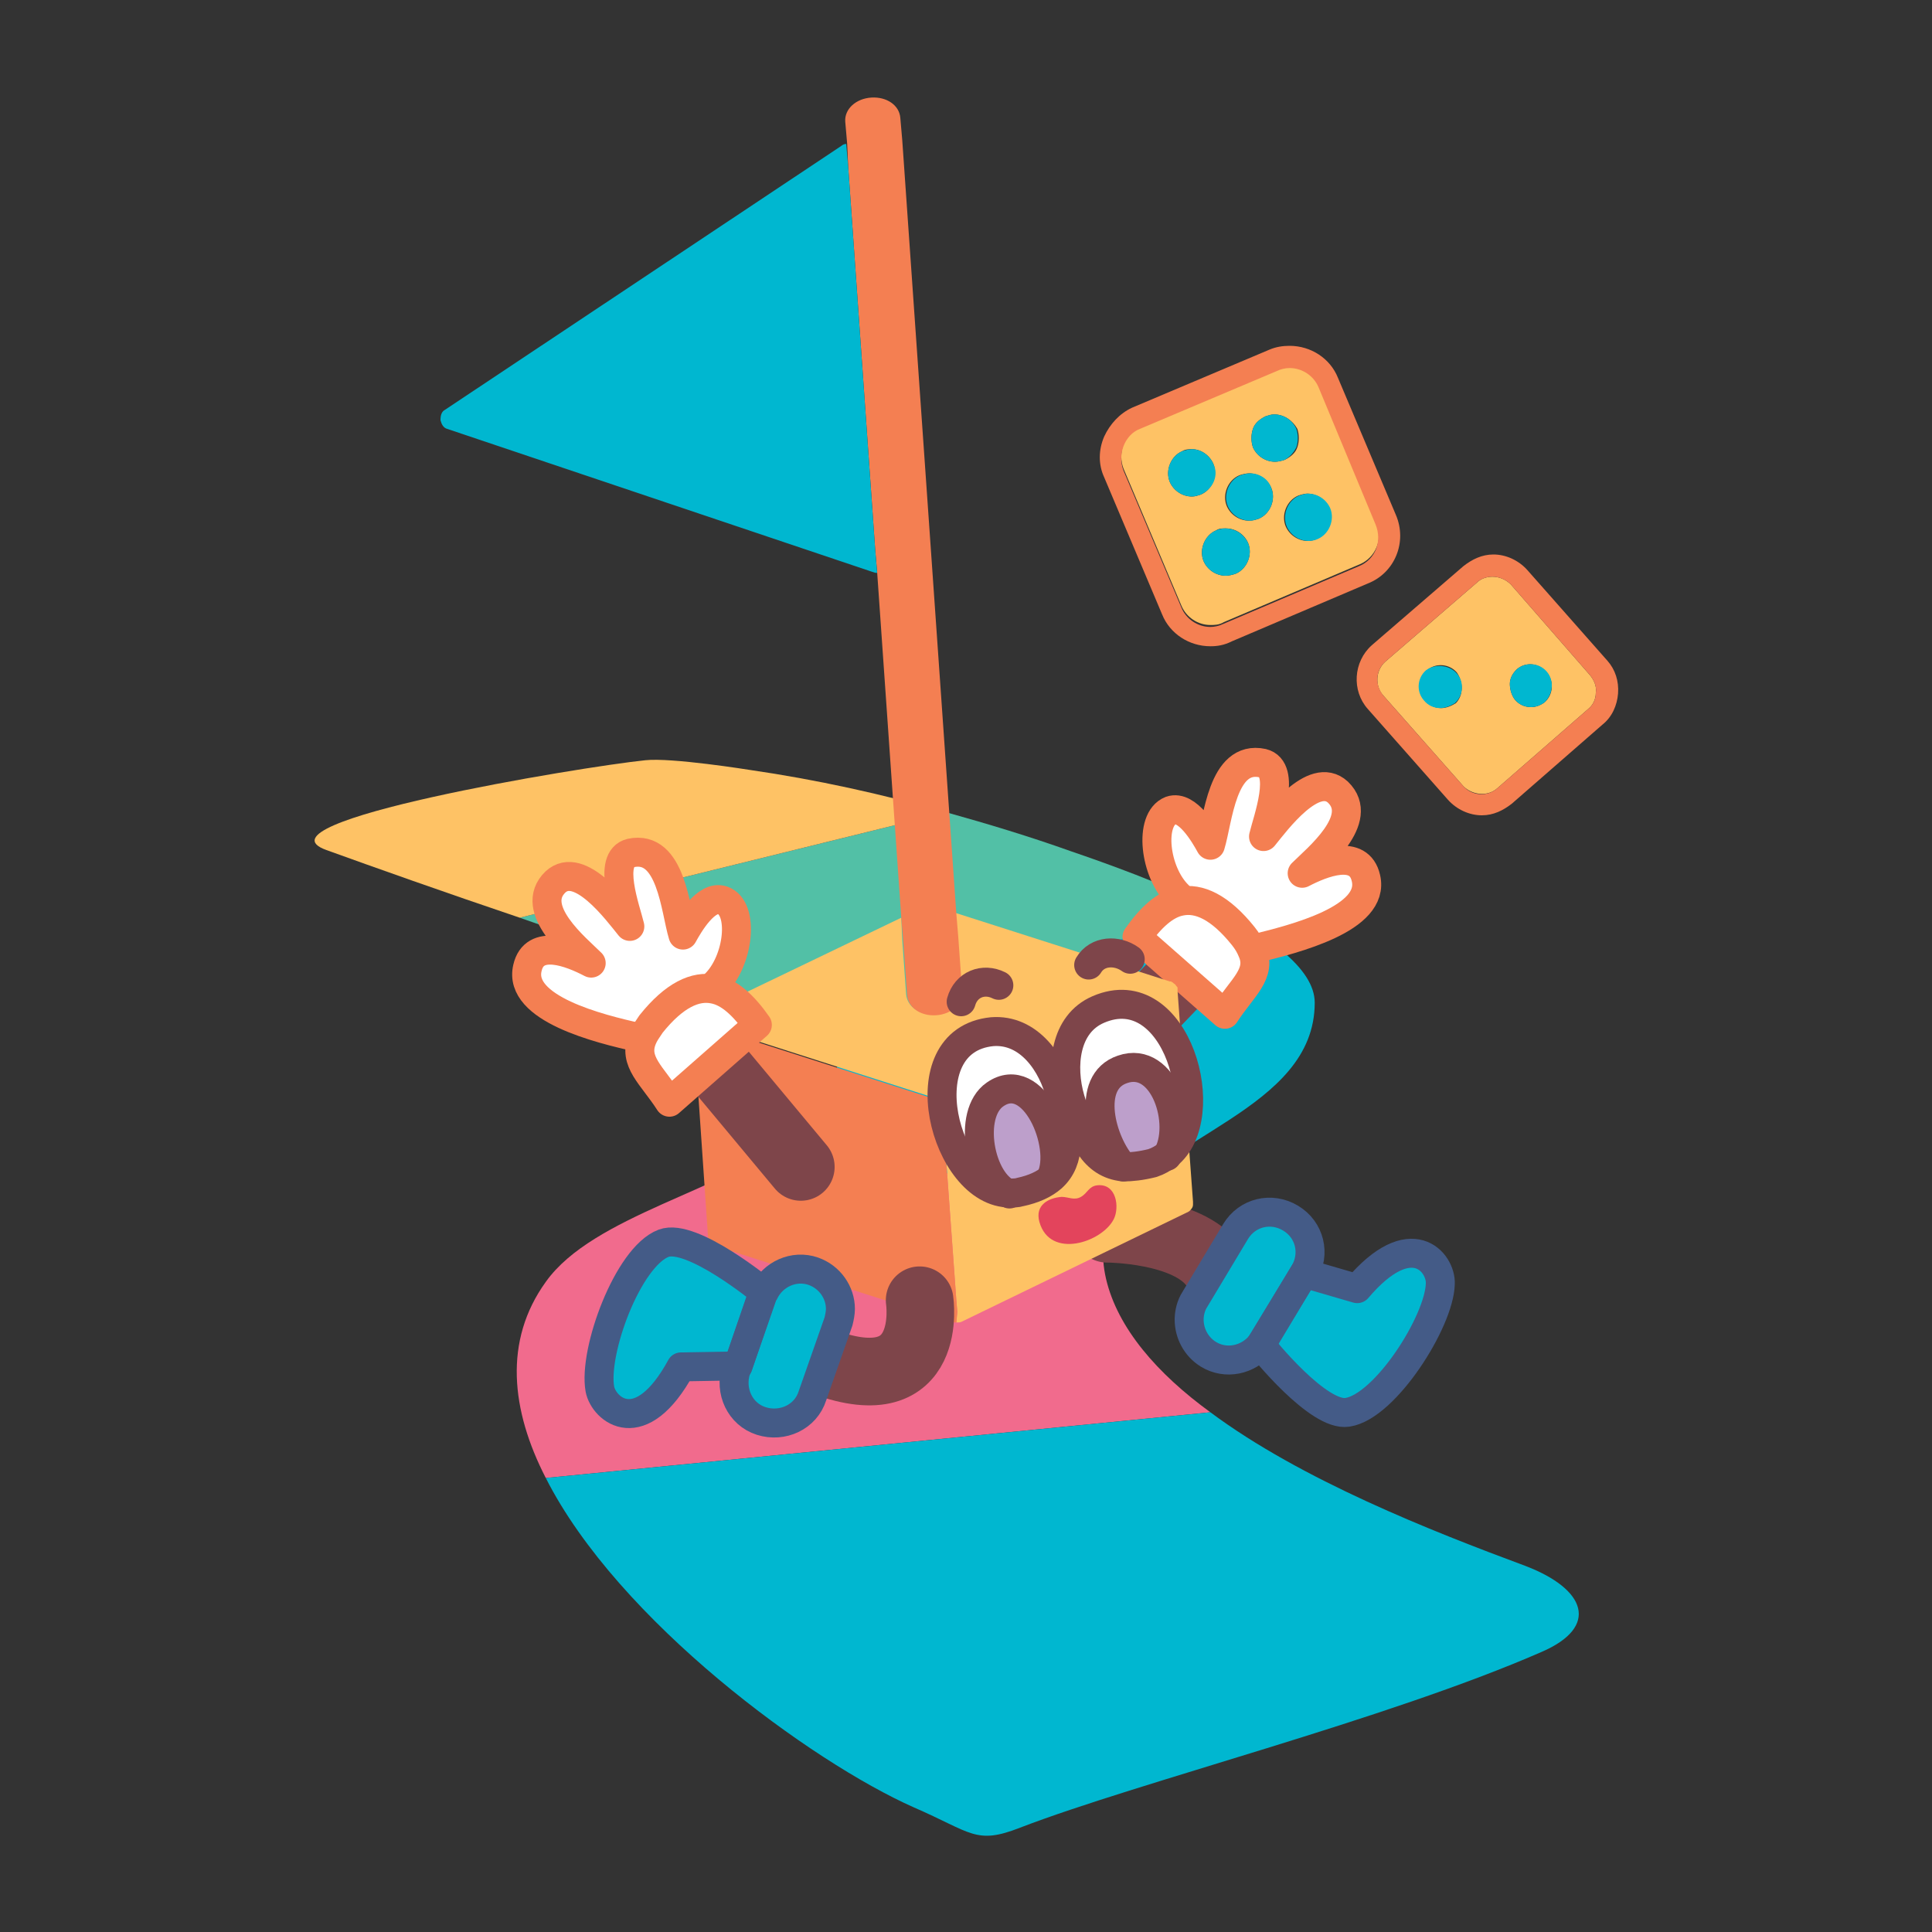<?xml version="1.0" encoding="utf-8"?>
<!-- Generator: Adobe Illustrator 25.2.1, SVG Export Plug-In . SVG Version: 6.00 Build 0)  -->
<svg version="1.1" id="Layer_1" xmlns="http://www.w3.org/2000/svg" xmlns:xlink="http://www.w3.org/1999/xlink" x="0px" y="0px"
	 viewBox="0 0 200 200" style="enable-background:new 0 0 200 200;" xml:space="preserve">
<rect x="0" y="0" width="200" height="200" fill="#333333" stroke="none"/>
<style type="text/css">
	.st0{fill:#FEC265;}
	.st1{fill:#F47F52;}
	.st2{fill:#00B7D0;}
	.st3{fill:#F16B8D;}
	.st4{fill:#52C0A6;}
	.st5{fill:none;stroke:#7E454A;stroke-width:7;stroke-linecap:round;stroke-linejoin:round;stroke-miterlimit:10;}
	.st6{fill:#FFFFFF;}
	.st7{fill:none;stroke:#F47F52;stroke-width:3;stroke-linecap:round;stroke-linejoin:round;stroke-miterlimit:10;}
	.st8{fill:none;stroke:#445B87;stroke-width:3;stroke-linecap:round;stroke-linejoin:round;stroke-miterlimit:10;}
	.st9{fill:#BD9FCB;}
	.st10{fill:#E3445C;}
	.st11{fill:none;stroke:#7E454A;stroke-width:3;stroke-linecap:round;stroke-linejoin:round;stroke-miterlimit:10;}
</style>
<g id="놀이3">
	<g id="XMLID_224_">
		<g>
			<path class="st0" d="M157,69.3c-0.4,0.4-0.7,0.9-0.7,1.5c0,0.6,0.2,1.2,0.5,1.6c0.4,0.5,1,0.8,1.7,0.8c0.5,0,1-0.2,1.4-0.5
				c0.9-0.8,1-2.2,0.2-3.1C159.3,68.6,157.9,68.5,157,69.3z M150.8,69.6c-0.8-0.9-2.2-1-3.1-0.2c-0.9,0.8-1,2.2-0.2,3.1
				c0.4,0.5,1,0.8,1.7,0.8c0.5,0,1-0.2,1.5-0.5C151.5,72,151.5,70.6,150.8,69.6z M164.4,73.4l-9.4,8.2c-1,0.9-2.6,0.7-3.5-0.2
				l-8.3-9.4c-0.9-1-0.8-2.6,0.2-3.5l9.5-8.2c0.4-0.4,1-0.6,1.6-0.6c0.7,0,1.4,0.3,1.9,0.8l8.2,9.4c0.4,0.5,0.7,1.1,0.6,1.8
				C165.2,72.4,164.9,73,164.4,73.4z"/>
			<path class="st1" d="M151.5,58.6c0.9-0.7,1.9-1.2,3.1-1.2c1.3,0,2.6,0.6,3.5,1.6l8.3,9.4c0.8,0.9,1.2,2.1,1.1,3.4
				c-0.1,1.2-0.6,2.4-1.6,3.2l-9.4,8.2c-0.9,0.7-1.9,1.2-3.1,1.2c-1.3,0-2.6-0.6-3.5-1.6l-8.3-9.4c-1.7-1.9-1.5-4.9,0.4-6.6
				L151.5,58.6z M154.5,59.7c-0.6,0-1.2,0.2-1.6,0.6l-9.5,8.2c-1,0.9-1.1,2.4-0.2,3.5l8.3,9.4c0.9,1,2.5,1.1,3.5,0.2l9.4-8.2
				c0.5-0.4,0.8-1,0.8-1.7c0.1-0.7-0.2-1.3-0.6-1.8l-8.2-9.4C155.9,60,155.2,59.7,154.5,59.7z"/>
			<path class="st2" d="M160.1,69.5c-0.8-0.9-2.2-1-3.1-0.2c-0.4,0.4-0.7,0.9-0.7,1.5c0,0.6,0.2,1.2,0.5,1.6c0.4,0.5,1,0.8,1.7,0.8
				c0.5,0,1-0.2,1.4-0.5C160.8,71.8,160.9,70.4,160.1,69.5z"/>
			<path class="st2" d="M147.6,69.4c-0.9,0.8-1,2.2-0.2,3.1c0.4,0.5,1,0.8,1.7,0.8c0.5,0,1-0.2,1.5-0.5c0.9-0.8,1-2.2,0.2-3.1
				C150,68.8,148.5,68.7,147.6,69.4z"/>
		</g>
		<g>
			<path class="st0" d="M125.9,54.9c-1.2,0.5-1.8,2-1.3,3.2c0.4,0.9,1.3,1.5,2.3,1.5c0.3,0,0.7-0.1,1-0.2c1.2-0.5,1.8-2,1.3-3.2
				c-0.4-0.9-1.3-1.5-2.3-1.5C126.5,54.7,126.2,54.7,125.9,54.9z M125.3,64.7c-1.3,0-2.5-0.8-3-2l-6-14.2c-0.3-0.8-0.3-1.7,0-2.5
				c0.3-0.8,0.9-1.4,1.7-1.8l14.2-6c0.4-0.2,0.8-0.3,1.3-0.3c1.3,0,2.5,0.8,3,2l6,14.2c0.7,1.7-0.1,3.6-1.7,4.3l-14.1,6
				C126.2,64.7,125.7,64.7,125.3,64.7z M130.3,53.7c1.2-0.5,1.8-2,1.3-3.2c-0.4-0.9-1.3-1.5-2.3-1.5c-0.3,0-0.7,0.1-1,0.2
				c-1.2,0.5-1.8,2-1.3,3.2c0.4,0.9,1.3,1.5,2.3,1.5C129.7,53.9,130,53.8,130.3,53.7z M122.4,46.7c-1.2,0.5-1.8,2-1.3,3.2
				c0.4,0.9,1.3,1.5,2.3,1.5c0.3,0,0.6-0.1,0.9-0.2c1.2-0.5,1.8-2,1.3-3.2c-0.4-0.9-1.3-1.5-2.2-1.5
				C123.1,46.5,122.7,46.5,122.4,46.7z M134.4,51.3c-1.2,0.5-1.8,2-1.3,3.2c0.4,0.9,1.3,1.5,2.3,1.5c0.3,0,0.7-0.1,0.9-0.2
				c1.2-0.5,1.8-2,1.3-3.2c-0.4-0.9-1.3-1.5-2.3-1.5C135.1,51.1,134.7,51.2,134.4,51.3z M131.9,42.9c-0.3,0-0.6,0.1-0.9,0.2
				c-0.6,0.3-1.1,0.7-1.3,1.3c-0.2,0.6-0.2,1.3,0,1.9c0.4,0.9,1.3,1.5,2.3,1.5c0.3,0,0.7-0.1,1-0.2c0.6-0.3,1.1-0.7,1.3-1.3
				c0.2-0.6,0.2-1.3,0-1.9C133.8,43.5,132.9,42.9,131.9,42.9z"/>
			<path class="st2" d="M135.4,51.1c-0.3,0-0.6,0.1-0.9,0.2c-1.2,0.5-1.8,2-1.3,3.2c0.4,0.9,1.3,1.5,2.3,1.5c0.3,0,0.7-0.1,0.9-0.2
				c1.2-0.5,1.8-2,1.3-3.2C137.3,51.7,136.4,51.1,135.4,51.1z"/>
			<path class="st2" d="M134.2,46.3c0.2-0.6,0.2-1.3,0-1.9c-0.4-0.9-1.3-1.5-2.3-1.5c-0.3,0-0.6,0.1-0.9,0.2
				c-0.6,0.3-1.1,0.7-1.3,1.3c-0.2,0.6-0.2,1.3,0,1.9c0.4,0.9,1.3,1.5,2.3,1.5c0.3,0,0.7-0.1,1-0.2
				C133.5,47.3,133.9,46.9,134.2,46.3z"/>
			<path class="st2" d="M129.4,49c-0.3,0-0.7,0.1-1,0.2c-1.2,0.5-1.8,2-1.3,3.2c0.4,0.9,1.3,1.5,2.3,1.5c0.3,0,0.6-0.1,0.9-0.2
				c1.2-0.5,1.8-2,1.3-3.2C131.3,49.6,130.4,49,129.4,49z"/>
			<path class="st2" d="M126.8,54.7c-0.3,0-0.7,0.1-0.9,0.2c-1.2,0.5-1.8,2-1.3,3.2c0.4,0.9,1.3,1.5,2.3,1.5c0.3,0,0.7-0.1,1-0.2
				c1.2-0.5,1.8-2,1.3-3.2C128.7,55.2,127.8,54.7,126.8,54.7z"/>
			<path class="st2" d="M125.6,48c-0.4-0.9-1.3-1.5-2.2-1.5c-0.3,0-0.7,0.1-1,0.2c-1.2,0.5-1.8,2-1.3,3.2c0.4,0.9,1.3,1.5,2.3,1.5
				c0.3,0,0.6-0.1,0.9-0.2C125.6,50.6,126.2,49.2,125.6,48z"/>
			<path class="st1" d="M136.5,40.1c-0.5-1.2-1.7-2-3-2c-0.4,0-0.9,0.1-1.3,0.3l-14.2,6c-0.8,0.3-1.4,1-1.7,1.8
				c-0.3,0.8-0.3,1.7,0,2.5l6,14.2c0.5,1.2,1.7,2,3,2c0.4,0,0.9-0.1,1.3-0.3l14.1-6c1.7-0.7,2.4-2.6,1.7-4.3L136.5,40.1z
				 M125.3,66.9c-2.2,0-4.2-1.3-5-3.3l-6-14.2c-0.6-1.3-0.6-2.8,0-4.2c0.6-1.3,1.6-2.4,2.9-3l14.2-6c0.7-0.3,1.4-0.4,2.1-0.4
				c2.2,0,4.2,1.3,5,3.3l6,14.2c1.2,2.8-0.1,6-2.9,7.1l-14.1,6C126.7,66.8,126,66.9,125.3,66.9z"/>
		</g>
		<g>
			<path class="st2" d="M136.1,103.8c0,11.2-16.6,13.8-20.9,22h0l-32.9-8.3c2.6-2.1,4.4-4.6,4.4-7.9c0-0.6-0.2-1.2-0.6-1.7
				l39.3-14.1C131.1,96.8,136.1,100.2,136.1,103.8z"/>
			<path class="st3" d="M114.5,132.4c1.2,5.1,5.3,9.8,10.8,13.8L56.5,153c-3.6-7-4.4-14.2,0-20.3c4.9-6.9,18.7-9.5,25.8-15.2
				l32.9,8.3h0C114.2,127.7,113.9,129.8,114.5,132.4z"/>
			<path class="st2" d="M105.6,189.2c-4.6,1.8-5,0.5-11-2.1C84,182.4,64,167.8,56.5,153l68.8-6.8h0c9.4,7,22.9,12.3,32.6,15.9
				c6.3,2.4,7.7,6.3,1.7,8.9C143.6,178,117.8,184.5,105.6,189.2z"/>
			<path class="st4" d="M75.6,102.7c-4.2-1.6-13-4.6-21.8-7.7L98,84.1c4.3,1.2,8.6,2.5,12.8,4c3.8,1.3,9.4,3.3,14.5,5.8L86,108h0
				C84.4,105.6,79.4,104.1,75.6,102.7z"/>
			<path class="st0" d="M53.8,95c-7.7-2.6-15.3-5.3-20-7c-8.1-2.9,26.2-8.6,33-9.3c2.7-0.3,10.8,1,10.8,1c6.9,1,13.7,2.5,20.4,4.4
				L53.8,95z"/>
		</g>
	</g>
	<g>
		<g>
			<line class="st5" x1="122.3" y1="101.1" x2="119.8" y2="103.7"/>
			<path class="st6" d="M129.6,98.4c1.1,2.4-1,3.8-2.8,6.6l-9.1-8c1.4-2,2.9-3.4,4.5-3.7c1.9-0.4,4.1,0.6,6.5,3.6
				C129.1,97.4,129.4,97.9,129.6,98.4z"/>
			<path class="st6" d="M122,92.7c-2.5-2.4-3.1-7.9-0.8-8.8c1.7-0.6,3.5,2.5,4.1,3.6c0.8-2.6,1.2-9.4,5.4-8.5
				c2.5,0.6,0.5,5.9,0.1,7.6c1.3-1.6,5.2-6.9,7.7-4.6c2.9,2.8-2.2,6.9-3.7,8.4c2.1-1.1,5.9-2.6,6.6,0.5c1,4.2-7.4,6.3-11.5,7.3
				l-0.4,0.1c-0.2-0.4-0.5-0.9-0.9-1.5c-2.4-3-4.5-4-6.5-3.6L122,92.7z"/>
			<path class="st7" d="M129.6,98.4c1.1,2.4-1,3.8-2.8,6.6l-9.1-8c1.4-2,2.9-3.4,4.5-3.7c1.9-0.4,4.1,0.6,6.5,3.6
				C129.1,97.4,129.4,97.9,129.6,98.4z"/>
			<path class="st7" d="M122,92.7c-2.5-2.4-3.1-7.9-0.8-8.8c1.7-0.6,3.5,2.5,4.1,3.6c0.8-2.6,1.2-9.4,5.4-8.5
				c2.5,0.6,0.5,5.9,0.1,7.6c1.3-1.6,5.2-6.9,7.7-4.6c2.9,2.8-2.2,6.9-3.7,8.4c2.1-1.1,5.9-2.6,6.6,0.5c1,4.2-7.4,6.3-11.5,7.3"/>
		</g>
		<g>
			<path class="st5" d="M114.6,127.2c0,0,8.4,0,11.1,3.9"/>
			<path class="st2" d="M140.5,133.3c5.7-6.6,8.7-2.6,8.6-0.5c-0.1,3.9-5.7,12.7-9.6,13.3c-3,0.5-8.8-6.7-9-7c0,0,0,0,0,0
				c0.1-0.1,0.2-0.3,0.3-0.4l4.2-7L140.5,133.3z"/>
			<path class="st2" d="M133.5,126.1c2,1.2,2.6,3.7,1.4,5.7l-4.5,7.4c0,0,0,0,0,0c-1.3,1.6-3.6,2.1-5.4,1c-1.3-0.8-2-2.2-2-3.6
				c0-0.7,0.2-1.5,0.6-2.1l4.2-7C129,125.5,131.6,124.9,133.5,126.1z"/>
			<path class="st8" d="M130.5,139.2c-1.3,1.6-3.6,2.1-5.4,1c-1.3-0.8-2-2.2-2-3.6c0-0.7,0.2-1.5,0.6-2.1l4.2-7
				c1.2-2,3.7-2.6,5.7-1.4c2,1.2,2.6,3.7,1.4,5.7l-4.2,7C130.7,138.9,130.6,139.1,130.5,139.2"/>
			<path class="st8" d="M130.5,139.2C130.5,139.2,130.5,139.2,130.5,139.2c0.2,0.3,6,7.5,9,7c3.9-0.6,9.5-9.4,9.6-13.3
				c0.1-2.2-3-6.1-8.6,0.5l-5.5-1.6L130.5,139.2z"/>
		</g>
		<g id="XMLID_226_">
			<g>
				<path class="st0" d="M121.9,102.6c0,0,0-0.1,0-0.1c0-0.1,0-0.1,0-0.2c0-0.1,0-0.1-0.1-0.2c-0.1-0.1-0.1-0.2-0.3-0.3
					c0,0-0.1-0.1-0.1-0.1c0,0,0,0,0,0c-0.1,0-0.1-0.1-0.2-0.1c0,0-0.1,0-0.1,0l-22.2-7.1l0.2,2.4l0.4,5.6c0.1,1.3-1.1,2.4-2.7,2.5
					c-1.6,0.1-2.9-0.8-3-2.1l-0.4-5.6L93.3,95l-21,10.1c-0.1,0-0.1,0.1-0.2,0.1c0,0,0,0,0,0c-0.1,0-0.1,0.1-0.1,0.1
					c-0.1,0.1-0.2,0.2-0.2,0.3c0,0,0,0,0,0.1l2.2,0.7l0.4,0.1l23.1,7.4l1.5,20.7l0.1,1.2l-0.1,1.1c0,0,0.1,0,0.1,0
					c0.2,0,0.3,0,0.5-0.1l23.3-11.3c0.1,0,0.1-0.1,0.2-0.1c0,0,0,0,0,0c0,0,0,0,0,0c0.2-0.2,0.4-0.4,0.4-0.7v0c0-0.1,0-0.1,0-0.2
					c0,0,0,0,0,0c0,0,0,0,0-0.1L121.9,102.6z"/>
				<path class="st0" d="M71.7,105.9c0,0,0-0.1,0-0.1h0C71.7,105.8,71.7,105.8,71.7,105.9z"/>
			</g>
			<g>
				<path class="st1" d="M87.8,17.2L87.8,17.2l2.8,39.7l0.2,2.3L93.3,95l0.2,2.4l0.4,5.6c0.1,1.3,1.4,2.2,3,2.1
					c1.6-0.1,2.8-1.2,2.7-2.5l-0.4-5.6l-0.2-2.4l-5.6-80.1c0,0,0,0,0,0l-0.2-2.3c-0.1-1.3-1.4-2.2-3-2.1c-1.6,0.1-2.8,1.2-2.7,2.5
					l0.2,2.3L87.8,17.2z"/>
				<path class="st1" d="M97.5,114l-23.1-7.4l-0.4-0.1l-2.2-0.7c0,0,0,0.1,0,0.1c0,0.1,0,0.1,0,0.2c0,0,0,0,0,0c0,0,0,0,0,0.1
					l1.5,21.9c0,0,0,0.1,0,0.1c0,0.1,0,0.1,0,0.2c0,0,0,0.1,0.1,0.1c0,0,0,0,0,0.1c0,0,0,0.1,0.1,0.1c0,0,0,0,0,0
					c0,0.1,0.1,0.1,0.2,0.2c0,0,0.1,0.1,0.1,0.1c0,0,0,0,0,0c0,0,0,0,0.1,0c0,0,0.1,0,0.1,0c0,0,0,0,0.1,0c0,0,0,0,0,0c0,0,0,0,0,0
					l24.7,7.9c0.1,0,0.2,0,0.2,0l0.1-1.1l-0.1-1.2L97.5,114z"/>
			</g>
			<path class="st2" d="M90.6,56.9l-2.8-39.7v0l-0.2-2.3c-0.2,0-0.4,0.1-0.5,0.2l-41,27.3c-0.4,0.2-0.5,0.6-0.5,1.1
				c0.1,0.4,0.3,0.8,0.7,0.9l44,14.8c0.1,0,0.2,0.1,0.4,0.1c0,0,0.1,0,0.1,0L90.6,56.9z"/>
		</g>
		<g>
			<g id="XMLID_223_">
				<g>
					<path class="st9" d="M116.3,120.8c-2.3-2.5-4-8.8-0.1-10.1c4.3-1.5,6.6,5.7,4.6,9c-0.4,0.3-0.9,0.6-1.5,0.8
						C118.1,120.7,117.1,120.9,116.3,120.8z"/>
					<path class="st6" d="M110.8,113.8c-1-3.4-0.6-7.8,2.9-9.3c8.1-3.5,12.2,11.2,7.1,15.1c2-3.3-0.3-10.5-4.6-9
						c-3.9,1.4-2.2,7.6,0.1,10.1C113.2,120.5,112,117.7,110.8,113.8z"/>
					<path class="st10" d="M115.3,126.2c-1.2,2.4-6.6,4.2-7.7,0.3c-0.5-1.8,1-2.5,2.3-2.6c0.7,0,1.3,0.4,2,0
						c0.7-0.4,0.8-1.1,1.7-1.2C115.6,122.5,115.9,125,115.3,126.2z"/>
					<path class="st9" d="M104.5,123.6c-3.1-1.2-4.4-8.3-1.5-10.3c4-2.8,7.4,5.3,5.8,8.6v0c-0.7,0.7-1.8,1.2-3.3,1.5
						C105.2,123.5,104.9,123.6,104.5,123.6z"/>
					<path class="st6" d="M108.9,121.9c1.5-3.3-1.8-11.4-5.8-8.6c-2.9,2-1.5,9.1,1.5,10.3c-6.8,0-10.9-15.8-1.9-16.7
						c3.8-0.4,6.4,3.2,7.1,6.7C110.6,117.2,110.9,120.1,108.9,121.9z"/>
				</g>
				<g>
					<path class="st11" d="M108.9,121.9c2-1.8,1.7-4.7,0.9-8.4c-0.8-3.4-3.3-7-7.1-6.7c-9,0.9-4.9,16.8,1.9,16.7c0.3,0,0.7,0,1-0.1
						C107,123.1,108.1,122.6,108.9,121.9"/>
					<path class="st11" d="M120.8,119.6c-0.4,0.3-0.9,0.6-1.5,0.8c-1.2,0.3-2.2,0.4-3,0.4c-3.1-0.3-4.3-3.1-5.5-7
						c-1-3.4-0.6-7.8,2.9-9.3C121.8,101,125.9,115.7,120.8,119.6z"/>
					<path class="st11" d="M99.5,103.7c0.5-1.8,2.3-2.5,3.9-1.7"/>
					<path class="st11" d="M112.7,99.9c0.9-1.5,2.9-1.6,4.3-0.6"/>
					<path class="st11" d="M104.5,123.6c-3.1-1.2-4.4-8.3-1.5-10.3c4-2.8,7.4,5.3,5.8,8.6v0"/>
					<path class="st11" d="M116.3,120.8L116.3,120.8c-2.3-2.5-4-8.8-0.1-10.1c4.3-1.5,6.6,5.7,4.6,9c0,0,0,0,0,0"/>
				</g>
			</g>
		</g>
		<g>
			<line class="st5" x1="73.9" y1="110" x2="82.9" y2="120.8"/>
			<path class="st6" d="M78.3,106.1l-9.1,8c-1.7-2.8-3.8-4.2-2.8-6.6c0.2-0.4,0.5-0.9,0.9-1.5c2.4-3,4.5-4,6.5-3.6
				C75.5,102.7,77,104.1,78.3,106.1z"/>
			<path class="st6" d="M74.7,93.1c2.3,0.9,1.8,6.3-0.8,8.7l-0.1,0.5c-1.9-0.4-4.1,0.6-6.5,3.6c-0.4,0.5-0.7,1-0.9,1.5l-0.4-0.2
				c-4.1-0.9-12.5-3.1-11.5-7.2c0.8-3.2,4.5-1.6,6.6-0.5c-1.5-1.5-6.6-5.6-3.7-8.4c2.5-2.3,6.4,3,7.7,4.6c-0.5-1.7-2.4-7,0.1-7.6
				c4.1-0.9,4.6,5.9,5.4,8.5C71.3,95.6,73.1,92.5,74.7,93.1z"/>
			<path class="st7" d="M66.5,107.5c-1,2.4,1,3.8,2.8,6.6l9.1-8c-1.4-2-2.9-3.4-4.5-3.7c-1.9-0.4-4.1,0.6-6.5,3.6
				C67,106.6,66.7,107,66.5,107.5z"/>
			<path class="st7" d="M74,101.9c2.5-2.4,3.1-7.9,0.8-8.7c-1.7-0.6-3.5,2.5-4.1,3.6c-0.8-2.6-1.2-9.4-5.4-8.5
				c-2.5,0.6-0.5,5.9-0.1,7.6c-1.3-1.6-5.2-6.9-7.7-4.6c-2.9,2.8,2.2,6.9,3.7,8.4c-2.1-1.1-5.9-2.6-6.6,0.5c-1,4.2,7.4,6.3,11.5,7.2
				"/>
		</g>
		<g>
			<path class="st5" d="M95.2,134.6c0,0,1.6,10.6-9.9,6.4"/>
			<path class="st2" d="M86.9,135.5c0,0.4-0.1,0.9-0.2,1.3l-2.7,7.7c-0.7,2.2-3.1,3.3-5.3,2.6c-2.2-0.7-3.3-3.1-2.6-5.3l0.2-0.5h0
				l2.6-7.6c0.9-1.9,3.1-2.9,5.1-2.2C85.9,132.2,86.9,133.8,86.9,135.5z"/>
			<path class="st2" d="M79,133.7l0,0.1c-0.1,0.1-0.1,0.2-0.2,0.4l-2.5,7.2h0l-5.9,0.1c-4.2,7.7-8,4.4-8.4,2.3
				c-0.7-3.9,2.9-13.6,6.6-15.1C71.7,127.6,79,133.7,79,133.7z"/>
			<path class="st8" d="M76.4,141.4l2.5-7.2c0-0.1,0.1-0.3,0.2-0.4c0.9-1.9,3.1-2.9,5.1-2.2c1.7,0.6,2.8,2.2,2.8,3.9
				c0,0.4-0.1,0.9-0.2,1.3l-2.7,7.7c-0.7,2.2-3.1,3.3-5.3,2.6c-2.2-0.7-3.3-3.1-2.6-5.3L76.4,141.4"/>
			<path class="st8" d="M79,133.8l0-0.1c0,0-7.4-6.1-10.3-5c-3.7,1.4-7.3,11.2-6.6,15.1c0.4,2.1,4.2,5.4,8.4-2.3l5.9-0.1h0L79,133.8
				z"/>
		</g>
	</g>
</g>
</svg>
